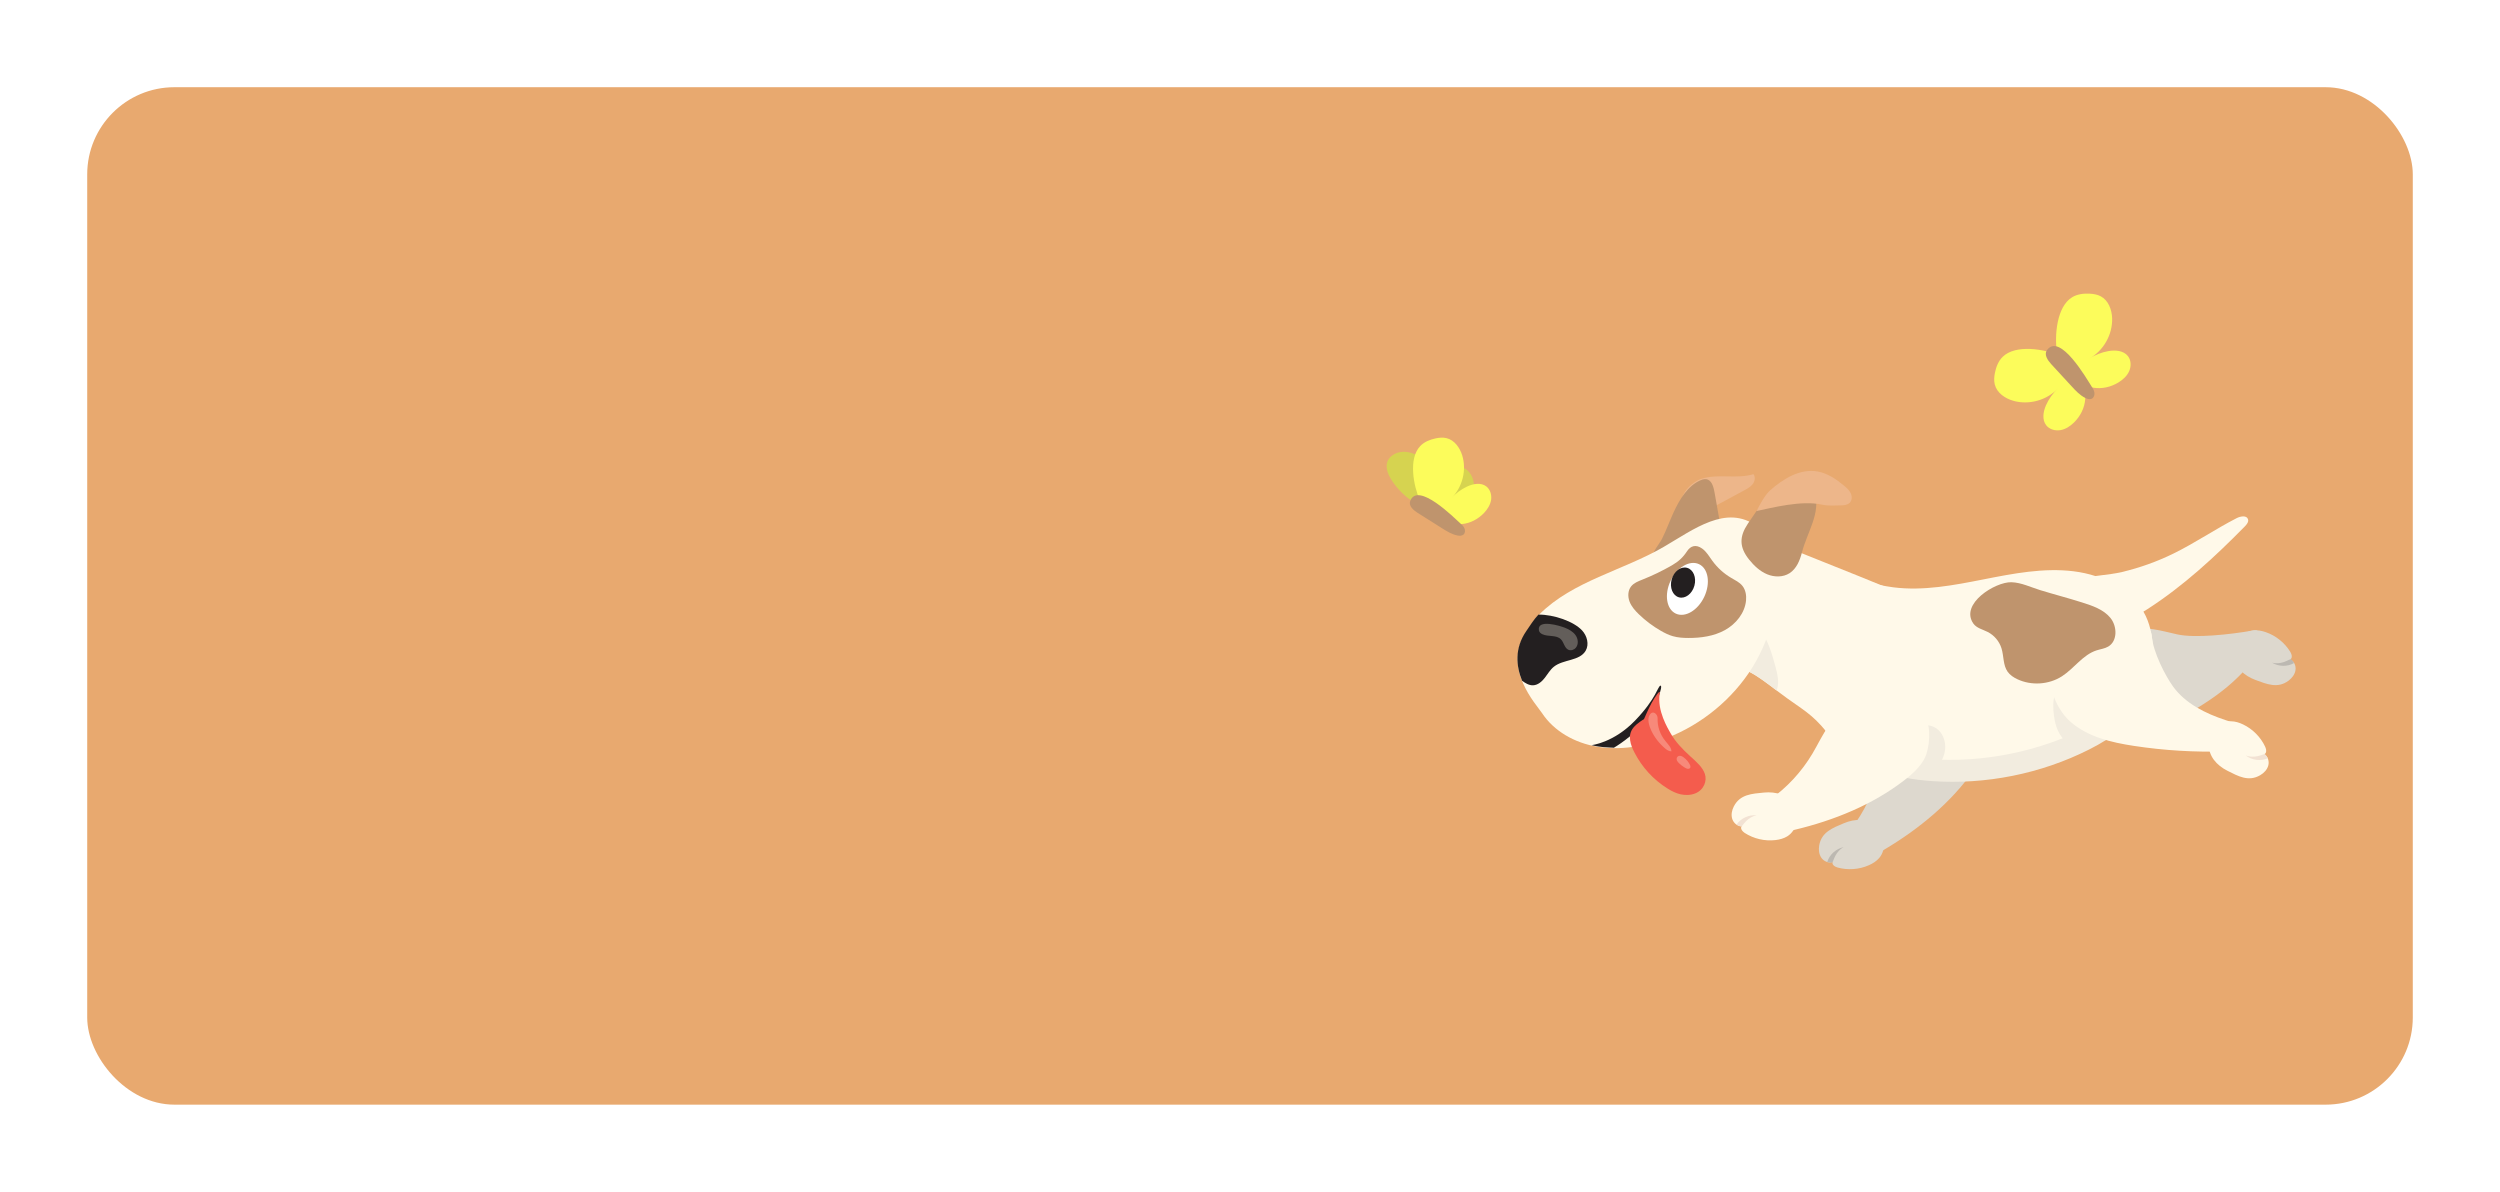<?xml version="1.0" encoding="UTF-8"?> <svg xmlns="http://www.w3.org/2000/svg" width="860" height="410" viewBox="0 0 860 410" fill="none"> <g filter="url(#filter0_d)"> <rect x="30" y="20" width="800" height="350" rx="30" fill="#E8A96F"></rect> <path d="M712.825 92.249C714.604 91.172 716.772 90.913 718.85 91.023C720.184 91.094 721.54 91.317 722.714 91.958C725.297 93.368 726.47 96.516 726.573 99.458C726.769 105.075 723.591 110.683 718.669 113.396C720.684 112.08 722.968 111.18 725.339 110.768C727.721 110.356 730.527 110.598 732.012 112.504C733.118 113.924 733.173 115.977 732.457 117.627C731.741 119.278 730.359 120.562 728.829 121.511C726.209 123.139 723.005 123.898 719.973 123.338C714.521 122.33 708.431 116.786 707.581 111.17C706.73 105.528 707.446 95.508 712.825 92.249Z" fill="#FCFC5B"></path> <path d="M688.886 112.783C687.409 114.248 686.633 116.291 686.238 118.333C685.984 119.645 685.874 121.014 686.211 122.308C686.952 125.157 689.723 127.056 692.552 127.868C697.956 129.418 704.164 127.689 707.988 123.569C706.225 125.205 704.798 127.205 703.825 129.405C702.848 131.616 702.406 134.398 703.896 136.299C705.006 137.716 706.983 138.267 708.757 137.97C710.531 137.674 712.111 136.644 713.403 135.39C715.616 133.242 717.126 130.317 717.317 127.24C717.659 121.707 713.752 114.454 708.508 112.273C703.245 110.08 693.351 108.352 688.886 112.783Z" fill="#FCFC5B"></path> <path d="M704.134 110.482C703.094 111.957 704.378 113.917 705.602 115.246C707.943 117.788 710.282 120.333 712.624 122.876C714.041 124.416 715.503 125.989 717.377 126.913C718.061 127.25 718.887 127.491 719.571 127.152C720.307 126.785 720.603 125.845 720.473 125.034C720.342 124.222 719.88 123.509 719.427 122.82C718.088 120.785 708.626 104.116 704.134 110.482Z" fill="#BF946D"></path> <path d="M603.362 173.663C616.327 179.021 637.192 187.195 650.16 192.553C654.01 194.144 650.078 192.995 652.95 196.039C654.97 198.181 656.329 200.884 657.412 203.654C658.363 206.087 659.134 208.645 659.172 211.287C659.213 214.238 658.343 217.14 657.365 219.939C654.656 227.677 650.765 235.432 644.176 240.199C643.391 240.769 631.084 245.192 630.496 244.439C624.356 236.567 622.464 235.624 614.825 230.246C611.333 227.787 605.967 223.259 602.172 221.304C596.969 218.624 592.103 215.274 587.726 211.36C584.493 208.47 581.481 205.205 579.622 201.233C575.347 192.101 576.008 170.349 589.571 170.134C594.449 170.061 598.948 171.839 603.362 173.663Z" fill="#FFF9E9"></path> <path d="M605.237 206.279C604.71 205.604 604.067 204.929 603.226 204.775C602.696 204.676 602.146 204.801 601.64 204.987C598.91 205.994 597.138 208.758 596.524 211.599C596.145 213.35 595.857 215.763 596.23 217.893C598.153 219.139 600.135 220.294 602.169 221.341C604.791 222.692 608.164 225.27 611.147 227.546C611.214 227.412 611.266 227.269 611.31 227.127C612.107 224.56 611.423 221.792 610.719 219.197C609.491 214.651 608.144 209.989 605.237 206.279Z" fill="#F2ECDF"></path> <path d="M740.026 241.875C752.356 236.005 764.791 229.393 773.58 218.941C774.968 217.288 776.333 215.195 775.745 213.12C774.834 209.905 778.536 206.27 775.244 206.852C766.758 208.354 754.946 209.547 749.013 208.237C743.571 207.036 737.885 205.179 732.568 206.843C729.972 207.655 727.688 209.265 725.714 211.133C718.384 218.073 715.238 229.801 719.926 238.741C724.478 247.415 732.626 245.399 740.026 241.875Z" fill="#DDD8CE"></path> <path d="M625.802 280.837C625.552 282.292 625.715 283.875 626.559 285.089C627.403 286.299 629.027 287.021 630.421 286.538C630.074 287.417 631.166 288.159 632.076 288.415C635.647 289.416 639.567 289.125 642.954 287.609C644.246 287.03 645.48 286.262 646.409 285.194C649.025 282.19 648.492 277.144 645.594 274.409C642.419 271.412 638.03 271.604 634.282 273.192C630.493 274.796 626.6 276.193 625.802 280.837Z" fill="#DDD8CE"></path> <path d="M634.189 281.413C631.587 281.966 629.312 283.991 628.567 286.544C628.558 286.576 629.673 286.744 629.795 286.741C630.24 286.73 630.377 286.695 630.531 286.311C630.796 285.653 631.026 284.998 631.366 284.376C632.03 283.165 632.955 282.071 634.189 281.413Z" fill="#BCB8B1"></path> <path d="M787.295 224.126C788.474 223.236 789.44 221.97 789.652 220.509C789.865 219.048 789.175 217.413 787.828 216.811C788.683 216.406 788.392 215.117 787.903 214.308C785.983 211.133 782.924 208.665 779.417 207.458C778.079 206.998 776.653 206.713 775.244 206.855C771.281 207.254 768.216 211.302 768.461 215.277C768.729 219.636 772.058 222.497 775.879 223.902C779.743 225.322 783.535 226.97 787.295 224.126Z" fill="#DDD8CE"></path> <path d="M781.574 217.969C783.85 219.345 786.896 219.424 789.187 218.071C789.216 218.053 788.517 217.169 788.427 217.084C788.095 216.787 787.97 216.72 787.595 216.895C786.952 217.192 786.338 217.512 785.66 217.736C784.347 218.167 782.921 218.333 781.574 217.969Z" fill="#BCB8B1"></path> <path d="M648.69 244.706C647.532 248.187 647.06 251.85 646.214 255.418C644.523 262.533 641.304 269.279 636.834 275.067C635.996 276.152 635.103 277.226 634.579 278.492C634.055 279.761 633.953 281.289 634.684 282.45C635.193 283.256 636.037 283.791 636.913 284.17C638.644 284.917 640.603 285.133 642.457 284.784C644.508 284.396 646.368 283.355 648.16 282.287C660.153 275.154 671.194 266.101 679.188 254.667C681.184 251.813 683.023 248.719 683.57 245.277C684.118 241.834 683.128 237.964 680.343 235.866C678.629 234.576 676.444 234.079 674.308 233.898C668.374 233.395 663.281 235.644 657.554 236.375C655.674 236.613 654.117 236.483 652.619 237.827C650.692 239.558 649.493 242.3 648.69 244.706Z" fill="#DDD8CE"></path> <path d="M585.276 154.713C588.14 153.782 591.216 153.82 594.228 153.878C597.24 153.936 600.313 153.997 603.191 153.113C603.93 154.076 603.688 155.525 602.958 156.497C602.23 157.469 601.125 158.077 600.057 158.654C597.181 160.207 594.309 161.759 591.434 163.313C590.232 163.961 589.021 164.613 587.718 165.015C586.033 165.533 584.217 165.614 582.494 165.251C574.544 163.569 580.78 156.174 585.276 154.713Z" fill="#EDB68A"></path> <path d="M575.661 166.373C577.791 161.68 580.667 157.082 584.939 155.231C585.762 154.873 586.693 154.631 587.537 155.007C588.981 155.65 589.499 157.704 589.813 159.468C590.345 162.477 590.881 165.486 591.414 168.495C591.565 169.345 591.716 170.221 591.582 171.062C591.411 172.15 590.785 173.049 590.089 173.777C588.468 175.479 586.408 176.509 584.357 177.411C579.281 179.64 573.927 181.381 568.511 182.251C568.069 179.995 570.833 177.181 571.735 175.36C573.173 172.45 574.314 169.342 575.661 166.373Z" fill="#BF946D"></path> <path d="M623.599 233.858C625.837 238.124 628.34 242.326 631.768 245.812C639.925 254.112 652.389 257.426 664.416 258.276C683.012 259.588 702.055 255.773 718.614 247.413C726.826 243.266 734.8 237.603 738.376 229.49C740.454 224.778 740.885 219.575 740.716 214.5C740.573 210.208 740 205.863 738.164 201.958C733.956 193.018 723.642 187.792 713.332 186.523C703.024 185.254 692.566 187.291 682.342 189.308C672.119 191.324 661.654 193.347 651.353 192.046C644.52 191.182 637.998 188.883 631.224 187.704C626.841 186.942 618.09 185.653 614.316 188.807C611.121 191.479 612.465 197.267 612.838 200.738C614.074 212.332 618.166 223.501 623.599 233.858Z" fill="#FFF9E9"></path> <path d="M737.506 222.354C733.93 230.464 725.956 236.13 717.744 240.277C701.185 248.638 682.139 252.456 663.546 251.14C651.519 250.291 628.392 242.739 631.817 246.225C639.974 254.525 652.438 257.839 664.466 258.689C683.061 260.001 702.105 256.186 718.663 247.826C726.876 243.679 734.849 238.016 738.426 229.903C740.504 225.188 739.584 217.64 737.506 222.354Z" fill="#F2ECDF"></path> <path d="M596.431 267.413C595.758 268.729 595.441 270.288 595.886 271.697C596.332 273.105 597.664 274.275 599.14 274.232C598.546 274.968 599.37 276.001 600.161 276.516C603.272 278.536 607.102 279.426 610.783 278.984C612.189 278.815 613.594 278.451 614.802 277.709C618.195 275.623 619.19 270.643 617.238 267.172C615.099 263.365 610.856 262.242 606.802 262.641C602.708 263.045 598.575 263.217 596.431 267.413Z" fill="#FFF9E9"></path> <path d="M604.262 270.463C601.613 270.216 598.837 271.473 597.365 273.687C597.347 273.716 598.36 274.208 598.479 274.243C598.907 274.365 599.05 274.371 599.312 274.051C599.76 273.504 600.173 272.948 600.685 272.453C601.68 271.493 602.891 270.722 604.262 270.463Z" fill="#F2E2D3"></path> <path d="M777.549 256.649C778.818 255.895 779.921 254.749 780.296 253.32C780.672 251.891 780.171 250.189 778.899 249.438C779.793 249.132 779.653 247.82 779.257 246.958C777.706 243.589 774.945 240.792 771.595 239.194C770.317 238.586 768.932 238.144 767.518 238.126C763.534 238.077 760.036 241.755 759.829 245.733C759.605 250.093 762.591 253.311 766.229 255.139C769.91 256.987 773.495 259.05 777.549 256.649Z" fill="#FFF9E9"></path> <path d="M772.558 249.886C774.662 251.51 777.683 251.932 780.11 250.846C780.142 250.832 779.545 249.874 779.464 249.781C779.167 249.449 779.051 249.368 778.658 249.499C777.986 249.723 777.34 249.97 776.641 250.116C775.291 250.395 773.856 250.398 772.558 249.886Z" fill="#F2E2D3"></path> <path d="M602.81 219.604C596.082 230.424 585.448 239.197 573.429 243.851C565.68 246.851 557.284 248.163 549.491 246.871C541.698 245.579 534.571 241.552 530.453 235.298C528.495 232.324 516.616 219.767 525.061 207.37C526.466 205.307 527.779 203.101 529.595 201.294C541.13 189.82 558.198 186.319 572.309 178.136C582.567 172.188 593.917 163.257 604.463 171.082C612.378 176.954 611.846 192.191 610.044 201.329C608.799 207.664 606.354 213.906 602.81 219.604Z" fill="#FFF9E9"></path> <path d="M525.04 207.088C526.355 205.176 527.589 203.145 529.222 201.422C534.559 201.384 541.363 203.765 544.241 206.873C545.958 208.727 546.741 211.654 545.472 213.839C543.377 217.451 537.772 216.747 534.518 219.366C533.238 220.396 532.417 221.877 531.407 223.175C530.398 224.473 529.024 225.678 527.38 225.742C525.98 225.797 524.694 225.008 523.582 224.153C521.577 219.159 520.908 213.095 525.04 207.088Z" fill="#231F20"></path> <path d="M612.957 155.959C613.65 155.365 614.418 154.774 615.323 154.684C617.366 154.477 623.64 157.658 624.257 159.619C626.416 166.487 621.667 173.055 619.871 180.025C619.161 182.775 618.006 185.632 615.62 187.169C613.361 188.624 610.361 188.583 607.882 187.547C605.402 186.511 603.383 184.602 601.701 182.507C598.255 178.217 598.307 174.586 601.238 170.186C604.643 165.067 608.257 159.986 612.957 155.959Z" fill="#BF946D"></path> <path d="M608.775 158.819C613.338 154.713 619.217 151.116 625.261 152.193C628.695 152.804 631.686 154.861 634.372 157.088C635.26 157.824 636.151 158.615 636.645 159.654C637.14 160.696 637.146 162.052 636.36 162.896C635.63 163.682 634.451 163.827 633.38 163.848C631.163 163.888 628.899 164.075 626.733 163.592C619.697 162.026 609.602 164.674 604.256 165.795C604.256 165.795 606.732 160.658 608.775 158.819Z" fill="#EDB68A"></path> <path d="M585.512 178.686C587.04 179.76 587.983 181.457 589.083 182.964C590.785 185.295 592.965 187.274 595.45 188.743C596.847 189.57 598.386 190.274 599.396 191.543C600.505 192.934 600.81 194.825 600.636 196.598C600.214 200.907 597.161 204.664 593.369 206.757C589.577 208.852 585.134 209.478 580.803 209.463C578.996 209.457 577.169 209.344 575.431 208.84C574.005 208.427 572.664 207.761 571.375 207.024C568.622 205.45 566.064 203.529 563.782 201.327C562.467 200.058 561.218 198.652 560.567 196.947C559.915 195.242 559.964 193.17 561.093 191.735C562.039 190.53 563.555 189.954 564.981 189.387C568.456 188.007 571.832 186.378 575.073 184.512C577.352 183.203 578.906 181.826 580.323 179.653C581.543 177.778 583.353 177.167 585.512 178.686Z" fill="#BF946D"></path> <path d="M576.467 201.076C579.671 202.583 584.057 199.996 586.266 195.302C588.474 190.609 587.665 185.58 584.461 184.073C581.257 182.565 576.872 185.152 574.663 189.846C572.457 194.543 573.263 199.569 576.467 201.076Z" fill="white"></path> <path d="M575.053 189.328C574.279 192.128 575.399 194.881 577.559 195.48C579.718 196.077 582.095 194.293 582.87 191.49C583.644 188.691 582.523 185.935 580.364 185.338C578.205 184.742 575.827 186.529 575.053 189.328Z" fill="#231F20"></path> <path opacity="0.29" d="M538.203 205.898C539.649 206.468 541.092 207.234 541.994 208.502C542.896 209.771 543.091 211.648 542.082 212.833C541.473 213.548 540.408 213.909 539.547 213.534C538.176 212.937 538.019 211.031 536.983 209.952C535.415 208.31 532.589 209.137 530.54 208.159C530.002 207.903 529.496 207.466 529.391 206.879C528.666 202.778 536.785 205.339 538.203 205.898Z" fill="#FFF9E9"></path> <path d="M547.465 246.33C547.465 246.33 555.008 245.588 562.441 237.9C569.873 230.212 570.31 225.905 571.229 225.858C572.149 225.812 569.981 232.656 565.953 237.979C561.926 243.301 555.18 247.221 555.18 247.221C555.18 247.221 552.762 247.128 551.56 247.011C549.051 246.764 547.465 246.33 547.465 246.33Z" fill="#231F20"></path> <path d="M574.646 242.18C576.293 245.143 578.784 247.736 581.458 250.168C583.475 252.002 585.663 253.838 586.469 256.212C587.275 258.587 586.199 261.692 583.175 262.929C581.583 263.578 579.718 263.604 578.109 263.24C576.499 262.876 575.105 262.152 573.819 261.366C568.61 258.174 564.807 253.785 562.304 248.969C560.907 246.283 559.731 243.001 561.876 240.329C563.113 238.787 565.528 237.382 565.528 237.382C565.528 237.382 567.027 233.849 568.211 231.713C569.067 230.168 571.261 226.745 570.961 228.471C569.923 234.416 573.784 240.629 574.646 242.18Z" fill="#F45C4D"></path> <path opacity="0.29" d="M570.222 237.093C570.103 239.899 571.04 242.643 572.888 244.913C573.79 246.021 574.942 247.107 574.977 248.469C574.058 248.448 573.354 247.942 572.769 247.439C570.665 245.632 569.029 243.493 567.973 241.165C567.367 239.829 566.57 237.495 567.434 236.014C568.569 234.064 570.28 235.746 570.222 237.093Z" fill="#FFF9E9"></path> <path opacity="0.29" d="M579.115 250.489C580.128 251.236 580.905 252.165 581.382 253.198C581.566 253.594 581.633 254.149 581.135 254.394C580.704 254.603 580.192 254.408 579.817 254.199C578.813 253.631 577.934 252.942 577.218 252.159C576.034 250.861 577.303 249.15 579.115 250.489Z" fill="#FFF9E9"></path> <path d="M747.665 180.426C755.127 176.771 762.012 172.039 769.407 168.245C770.745 167.558 772.875 167.197 773.321 168.635C773.597 169.531 772.887 170.407 772.229 171.076C761.933 181.552 751.07 191.598 738.72 199.545C731.171 204.402 722.112 208.572 713.46 206.18C702.643 203.192 706.319 191.988 715.043 189.346C719.822 187.899 725.112 187.925 729.992 186.764C736.089 185.312 742.031 183.188 747.665 180.426Z" fill="#FFF9E9"></path> <path d="M667.498 252.403C668.514 250.748 669.192 248.792 669.157 246.732C669.122 244.671 668.31 242.509 666.785 241.104C664.605 239.09 661.329 239.006 659.006 240.394C656.687 241.782 655.232 244.38 654.472 247.142C653.454 250.847 654.155 256.14 658.378 257.761C661.838 259.088 665.909 254.993 667.498 252.403Z" fill="#F2ECDF"></path> <path d="M629.041 239.742C626.899 242.719 625.36 246.077 623.486 249.229C619.752 255.517 614.671 260.997 608.679 265.19C607.556 265.976 606.383 266.735 605.504 267.789C604.625 268.842 604.072 270.274 604.425 271.598C604.669 272.521 605.318 273.283 606.04 273.903C607.471 275.131 609.273 275.922 611.147 276.141C613.219 276.382 615.305 275.943 617.334 275.457C630.904 272.221 644.142 266.866 655.18 258.334C657.935 256.204 660.613 253.797 662.158 250.675C663.706 247.552 664.451 240.129 662.42 237.3C661.169 235.557 658.692 237.865 656.707 237.056C651.193 234.806 645.661 235.438 639.977 234.428C638.112 234.096 636.663 233.506 634.832 234.344C632.487 235.423 630.522 237.684 629.041 239.742Z" fill="#FFF9E9"></path> <path d="M706.755 237.434C707.381 241.06 709.194 244.936 712.686 246.106C714.394 246.676 716.344 246.484 717.907 245.591C719.469 244.698 720.625 243.114 720.997 241.354C721.591 238.549 720.264 235.694 718.628 233.34C717.549 231.783 716.318 230.331 714.959 229.009C713.827 227.909 712.52 226.859 710.96 226.632C705.216 225.794 706.202 234.224 706.755 237.434Z" fill="#F2ECDF"></path> <path d="M712.252 238.301C718.192 243.499 726.276 245.399 734.078 246.589C744.426 248.166 754.92 248.801 765.382 248.484C768.283 248.396 771.877 247.718 772.672 244.925C773.184 243.126 772.16 241.179 770.693 240.021C769.223 238.863 767.384 238.313 765.606 237.725C758.668 235.438 751.737 232.016 747.476 226.082C744.918 222.517 740.716 214.497 740.204 208.825C739.808 204.455 736.246 206.858 731.997 205.767C726.809 204.434 721.806 207.303 717.688 210.147C714.749 212.175 710.864 214.119 708.318 216.627C702.306 222.555 706.845 233.613 712.252 238.301Z" fill="#FFF9E9"></path> <path d="M678.81 204.472C679.912 206.072 682.034 206.512 683.768 207.394C686.021 208.54 687.778 210.627 688.521 213.042C689.338 215.699 689.015 218.772 690.607 221.05C691.422 222.217 692.653 223.026 693.939 223.635C698.793 225.931 704.82 225.538 709.331 222.628C713.521 219.924 716.475 215.248 721.221 213.726C722.572 213.292 724.032 213.132 725.252 212.408C728.476 210.493 728.348 205.424 725.962 202.531C723.576 199.635 719.792 198.37 716.216 197.238C711.455 195.73 706.627 194.479 701.855 193.015C698.648 192.029 695.313 190.381 691.908 190.285C686.376 190.134 674.148 197.703 678.81 204.472Z" fill="#BF946D"></path> <path d="M478.505 154.828C477.314 152.883 476.427 150.409 477.446 148.368C477.832 147.595 478.465 146.963 479.19 146.489C482.218 144.504 486.474 145.472 489.229 147.825C491.982 150.178 493.549 153.606 494.888 156.972C495.415 154.926 496.031 152.735 497.68 151.414C499.684 149.808 502.833 150.083 504.76 151.777C506.69 153.471 507.404 156.303 506.864 158.812C506.324 161.321 504.657 163.496 502.582 165.008C501.452 165.831 500.176 166.487 498.802 166.762C494.893 167.551 490.508 165.111 487.17 163.242C483.711 161.302 480.564 158.192 478.505 154.828Z" fill="#D6D350"></path> <path d="M488.557 143.448C489.925 142.014 491.855 141.233 493.795 140.817C495.041 140.55 496.343 140.418 497.582 140.714C500.311 141.368 502.174 143.972 503.003 146.653C504.583 151.775 503.056 157.724 499.202 161.448C500.726 159.736 502.606 158.338 504.686 157.37C506.774 156.396 509.416 155.919 511.258 157.303C512.629 158.333 513.19 160.21 512.944 161.906C512.695 163.603 511.745 165.13 510.575 166.382C508.569 168.531 505.811 170.029 502.881 170.267C497.614 170.698 490.627 167.115 488.446 162.157C486.254 157.184 484.417 147.786 488.557 143.448Z" fill="#FCFC5B"></path> <path d="M485.1 162.39C484.51 164.007 486.18 165.49 487.636 166.408C490.423 168.165 493.21 169.923 495.997 171.68C497.683 172.744 499.422 173.827 501.378 174.21C502.092 174.351 502.91 174.367 503.455 173.885C504.043 173.366 504.08 172.424 503.757 171.709C503.434 170.995 502.831 170.452 502.243 169.933C500.507 168.396 487.649 155.414 485.1 162.39Z" fill="#BF946D"></path> </g> <defs> <filter id="filter0_d" x="0" y="0" width="860" height="410" filterUnits="userSpaceOnUse" color-interpolation-filters="sRGB"> <feFlood flood-opacity="0" result="BackgroundImageFix"></feFlood> <feColorMatrix in="SourceAlpha" type="matrix" values="0 0 0 0 0 0 0 0 0 0 0 0 0 0 0 0 0 0 127 0"></feColorMatrix> <feOffset dy="10"></feOffset> <feGaussianBlur stdDeviation="15"></feGaussianBlur> <feColorMatrix type="matrix" values="0 0 0 0 0.91 0 0 0 0 0.663 0 0 0 0 0.435 0 0 0 0.3 0"></feColorMatrix> <feBlend mode="normal" in2="BackgroundImageFix" result="effect1_dropShadow"></feBlend> <feBlend mode="normal" in="SourceGraphic" in2="effect1_dropShadow" result="shape"></feBlend> </filter> </defs> </svg> 